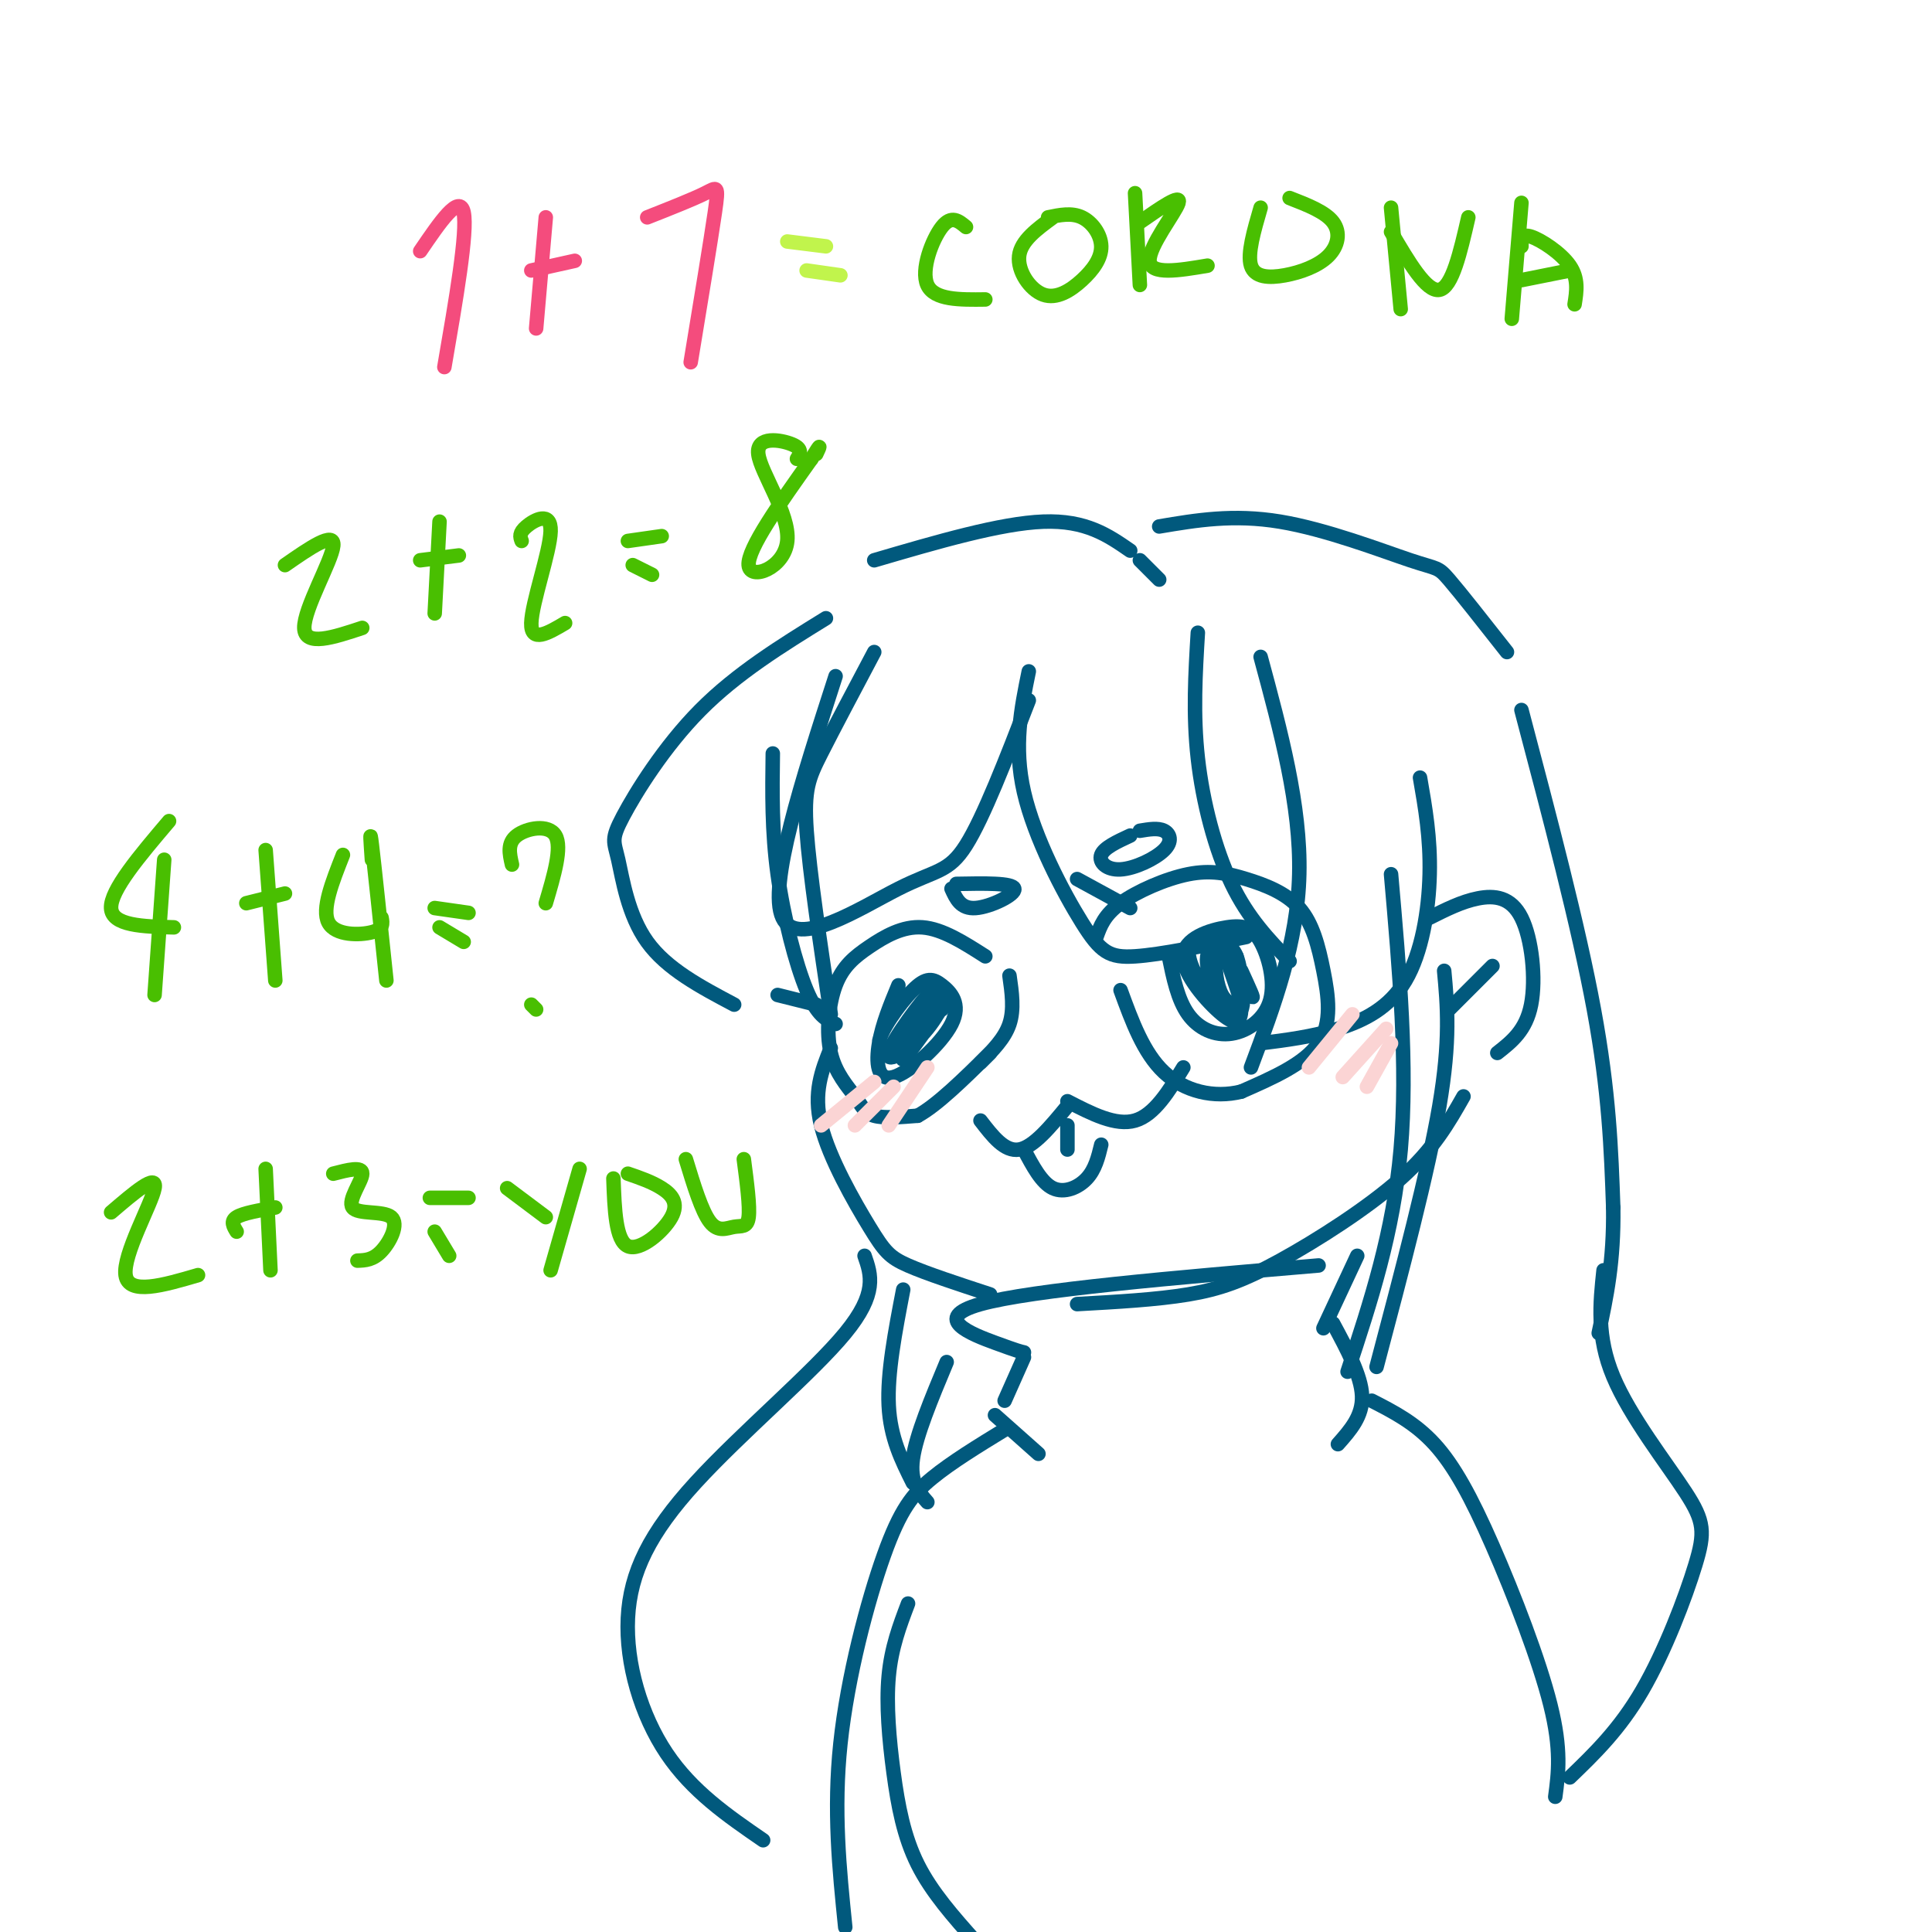 <svg viewBox='0 0 400 400' version='1.1' xmlns='http://www.w3.org/2000/svg' xmlns:xlink='http://www.w3.org/1999/xlink'><g fill='none' stroke='rgb(1,89,125)' stroke-width='3' stroke-linecap='round' stroke-linejoin='round'><path d='M181,135c-4.200,7.933 -8.400,15.867 -11,21c-2.600,5.133 -3.600,7.467 -3,16c0.600,8.533 2.800,23.267 5,38'/><path d='M172,217c-1.839,4.589 -3.679,9.179 -2,16c1.679,6.821 6.875,15.875 10,21c3.125,5.125 4.179,6.321 8,8c3.821,1.679 10.411,3.839 17,6'/><path d='M223,270c8.238,-0.458 16.476,-0.917 23,-2c6.524,-1.083 11.333,-2.792 19,-7c7.667,-4.208 18.190,-10.917 25,-17c6.810,-6.083 9.905,-11.542 13,-17'/><path d='M296,190c3.310,-1.667 6.619,-3.333 10,-4c3.381,-0.667 6.833,-0.333 9,4c2.167,4.333 3.048,12.667 2,18c-1.048,5.333 -4.024,7.667 -7,10'/><path d='M309,200c0.000,0.000 -9.000,9.000 -9,9'/><path d='M288,181c1.750,19.917 3.500,39.833 2,57c-1.500,17.167 -6.250,31.583 -11,46'/><path d='M299,201c0.667,7.167 1.333,14.333 -1,28c-2.333,13.667 -7.667,33.833 -13,54'/><path d='M187,267c-1.667,8.667 -3.333,17.333 -3,24c0.333,6.667 2.667,11.333 5,16'/><path d='M192,311c-1.833,-2.083 -3.667,-4.167 -3,-9c0.667,-4.833 3.833,-12.417 7,-20'/><path d='M171,128c-9.226,5.697 -18.453,11.394 -26,19c-7.547,7.606 -13.415,17.121 -16,22c-2.585,4.879 -1.888,5.121 -1,9c0.888,3.879 1.968,11.394 6,17c4.032,5.606 11.016,9.303 18,13'/><path d='M173,212c-1.889,-0.844 -3.778,-1.689 -6,-7c-2.222,-5.311 -4.778,-15.089 -6,-24c-1.222,-8.911 -1.111,-16.956 -1,-25'/><path d='M173,140c-7.024,21.720 -14.048,43.440 -11,50c3.048,6.560 16.167,-2.042 24,-6c7.833,-3.958 10.381,-3.274 14,-9c3.619,-5.726 8.310,-17.863 13,-30'/><path d='M213,139c-1.589,7.744 -3.179,15.488 -1,25c2.179,9.512 8.125,20.792 12,27c3.875,6.208 5.679,7.345 11,7c5.321,-0.345 14.161,-2.173 23,-4'/><path d='M267,199c-4.289,-4.444 -8.578,-8.889 -12,-16c-3.422,-7.111 -5.978,-16.889 -7,-26c-1.022,-9.111 -0.511,-17.556 0,-26'/><path d='M261,136c4.167,15.417 8.333,30.833 8,45c-0.333,14.167 -5.167,27.083 -10,40'/><path d='M261,216c5.339,-0.673 10.679,-1.345 16,-3c5.321,-1.655 10.625,-4.292 14,-10c3.375,-5.708 4.821,-14.488 5,-22c0.179,-7.512 -0.911,-13.756 -2,-20'/><path d='M181,116c13.083,-3.833 26.167,-7.667 35,-8c8.833,-0.333 13.417,2.833 18,6'/><path d='M236,116c0.000,0.000 4.000,4.000 4,4'/><path d='M240,109c7.679,-1.298 15.357,-2.595 25,-1c9.643,1.595 21.250,6.083 27,8c5.750,1.917 5.643,1.262 8,4c2.357,2.738 7.179,8.869 12,15'/><path d='M315,147c5.917,22.417 11.833,44.833 15,62c3.167,17.167 3.583,29.083 4,41'/><path d='M334,250c0.167,11.167 -1.417,18.583 -3,26'/><path d='M179,260c1.364,3.906 2.727,7.812 -4,16c-6.727,8.188 -21.545,20.659 -31,31c-9.455,10.341 -13.545,18.553 -14,28c-0.455,9.447 2.727,20.128 8,28c5.273,7.872 12.636,12.936 20,18'/><path d='M332,263c-0.729,6.856 -1.458,13.713 2,22c3.458,8.287 11.102,18.005 15,24c3.898,5.995 4.049,8.268 2,15c-2.049,6.732 -6.300,17.923 -11,26c-4.700,8.077 -9.850,13.038 -15,18'/><path d='M208,290c0.000,0.000 4.000,-9.000 4,-9'/><path d='M212,280c-0.644,-0.133 -1.289,-0.267 -6,-2c-4.711,-1.733 -13.489,-5.067 -3,-8c10.489,-2.933 40.244,-5.467 70,-8'/><path d='M281,260c0.000,0.000 -7.000,15.000 -7,15'/><path d='M276,274c2.917,5.417 5.833,10.833 6,15c0.167,4.167 -2.417,7.083 -5,10'/><path d='M206,293c0.000,0.000 9.000,8.000 9,8'/><path d='M284,290c4.488,2.298 8.976,4.595 13,9c4.024,4.405 7.583,10.917 12,21c4.417,10.083 9.690,23.738 12,33c2.310,9.262 1.655,14.131 1,19'/><path d='M208,296c-5.482,3.351 -10.964,6.702 -15,10c-4.036,3.298 -6.625,6.542 -10,16c-3.375,9.458 -7.536,25.131 -9,39c-1.464,13.869 -0.232,25.935 1,38'/><path d='M188,332c-1.726,4.548 -3.452,9.095 -4,15c-0.548,5.905 0.083,13.167 1,20c0.917,6.833 2.119,13.238 5,19c2.881,5.762 7.440,10.881 12,16'/><path d='M203,232c2.500,3.250 5.000,6.500 8,6c3.000,-0.500 6.500,-4.750 10,-9'/><path d='M221,228c5.000,2.583 10.000,5.167 14,4c4.000,-1.167 7.000,-6.083 10,-11'/><path d='M204,198c-4.443,-2.843 -8.887,-5.685 -13,-6c-4.113,-0.315 -7.896,1.899 -11,4c-3.104,2.101 -5.528,4.091 -7,8c-1.472,3.909 -1.993,9.739 -1,14c0.993,4.261 3.498,6.955 5,9c1.502,2.045 2.001,3.441 4,4c1.999,0.559 5.500,0.279 9,0'/><path d='M190,231c4.000,-2.167 9.500,-7.583 15,-13'/><path d='M227,194c0.812,-2.277 1.624,-4.553 5,-7c3.376,-2.447 9.315,-5.063 14,-6c4.685,-0.937 8.114,-0.193 12,1c3.886,1.193 8.227,2.835 11,6c2.773,3.165 3.977,7.852 5,13c1.023,5.148 1.864,10.757 -1,15c-2.864,4.243 -9.432,7.122 -16,10'/><path d='M257,226c-5.644,1.422 -11.756,-0.022 -16,-4c-4.244,-3.978 -6.622,-10.489 -9,-17'/><path d='M209,202c0.500,3.500 1.000,7.000 0,10c-1.000,3.000 -3.500,5.500 -6,8'/><path d='M186,204c-1.658,4.006 -3.316,8.012 -4,12c-0.684,3.988 -0.394,7.958 3,7c3.394,-0.958 9.892,-6.843 12,-11c2.108,-4.157 -0.176,-6.586 -2,-8c-1.824,-1.414 -3.190,-1.812 -6,1c-2.810,2.812 -7.064,8.834 -7,11c0.064,2.166 4.447,0.476 7,-2c2.553,-2.476 3.277,-5.738 4,-9'/><path d='M193,205c-1.816,1.679 -8.357,10.375 -9,13c-0.643,2.625 4.611,-0.822 8,-5c3.389,-4.178 4.912,-9.086 3,-7c-1.912,2.086 -7.261,11.168 -8,13c-0.739,1.832 3.130,-3.584 7,-9'/><path d='M194,210c1.333,-1.667 1.167,-1.333 1,-1'/><path d='M242,198c0.921,4.496 1.843,8.991 4,12c2.157,3.009 5.550,4.530 9,4c3.450,-0.530 6.958,-3.111 8,-7c1.042,-3.889 -0.382,-9.087 -2,-12c-1.618,-2.913 -3.431,-3.540 -7,-3c-3.569,0.540 -8.895,2.248 -9,6c-0.105,3.752 5.010,9.549 8,12c2.990,2.451 3.854,1.558 4,-1c0.146,-2.558 -0.427,-6.779 -1,-11'/><path d='M256,198c-2.178,-2.794 -7.122,-4.279 -9,-3c-1.878,1.279 -0.688,5.322 2,9c2.688,3.678 6.874,6.991 8,5c1.126,-1.991 -0.810,-9.286 -3,-12c-2.190,-2.714 -4.635,-0.846 -4,3c0.635,3.846 4.350,9.672 6,9c1.650,-0.672 1.236,-7.840 0,-11c-1.236,-3.160 -3.294,-2.312 -4,0c-0.706,2.312 -0.059,6.089 1,8c1.059,1.911 2.529,1.955 4,2'/><path d='M257,208c-0.381,-2.488 -3.333,-9.708 -3,-10c0.333,-0.292 3.952,6.345 5,8c1.048,1.655 -0.476,-1.673 -2,-5'/><path d='M197,184c0.956,2.111 1.911,4.222 5,4c3.089,-0.222 8.311,-2.778 8,-4c-0.311,-1.222 -6.156,-1.111 -12,-1'/><path d='M234,173c-2.724,1.262 -5.448,2.523 -6,4c-0.552,1.477 1.069,3.169 4,3c2.931,-0.169 7.174,-2.199 9,-4c1.826,-1.801 1.236,-3.372 0,-4c-1.236,-0.628 -3.118,-0.314 -5,0'/><path d='M169,208c0.000,0.000 -8.000,-2.000 -8,-2'/><path d='M234,188c0.000,0.000 -11.000,-6.000 -11,-6'/><path d='M212,238c1.822,3.444 3.644,6.889 6,8c2.356,1.111 5.244,-0.111 7,-2c1.756,-1.889 2.378,-4.444 3,-7'/><path d='M221,233c0.000,0.000 0.000,5.000 0,5'/></g>
<g fill='none' stroke='rgb(251,212,212)' stroke-width='3' stroke-linecap='round' stroke-linejoin='round'><path d='M181,224c0.000,0.000 -11.000,9.000 -11,9'/><path d='M185,225c0.000,0.000 -8.000,8.000 -8,8'/><path d='M192,221c0.000,0.000 -8.000,12.000 -8,12'/><path d='M280,210c0.000,0.000 -9.000,11.000 -9,11'/><path d='M287,213c0.000,0.000 -9.000,10.000 -9,10'/><path d='M288,216c0.000,0.000 -5.000,9.000 -5,9'/></g>
<g fill='none' stroke='rgb(244,76,125)' stroke-width='3' stroke-linecap='round' stroke-linejoin='round'><path d='M87,52c4.083,-6.000 8.167,-12.000 9,-8c0.833,4.000 -1.583,18.000 -4,32'/><path d='M113,45c0.000,0.000 -2.000,23.000 -2,23'/><path d='M110,56c0.000,0.000 9.000,-2.000 9,-2'/><path d='M134,45c4.733,-1.867 9.467,-3.733 12,-5c2.533,-1.267 2.867,-1.933 2,4c-0.867,5.933 -2.933,18.467 -5,31'/></g>
<g fill='none' stroke='rgb(193,244,76)' stroke-width='3' stroke-linecap='round' stroke-linejoin='round'><path d='M163,50c0.000,0.000 8.000,1.000 8,1'/><path d='M167,56c0.000,0.000 7.000,1.000 7,1'/></g>
<g fill='none' stroke='rgb(73,191,1)' stroke-width='3' stroke-linecap='round' stroke-linejoin='round'><path d='M200,47c-1.511,-1.267 -3.022,-2.533 -5,0c-1.978,2.533 -4.422,8.867 -3,12c1.422,3.133 6.711,3.067 12,3'/><path d='M218,45c-3.320,2.428 -6.640,4.856 -7,8c-0.360,3.144 2.241,7.003 5,8c2.759,0.997 5.678,-0.867 8,-3c2.322,-2.133 4.048,-4.536 4,-7c-0.048,-2.464 -1.871,-4.990 -4,-6c-2.129,-1.010 -4.565,-0.505 -7,0'/><path d='M235,40c0.000,0.000 1.000,19.000 1,19'/><path d='M236,46c4.311,-3.000 8.622,-6.000 8,-4c-0.622,2.000 -6.178,9.000 -6,12c0.178,3.000 6.089,2.000 12,1'/><path d='M261,43c-1.388,4.772 -2.775,9.544 -2,12c0.775,2.456 3.713,2.596 7,2c3.287,-0.596 6.923,-1.930 9,-4c2.077,-2.070 2.593,-4.877 1,-7c-1.593,-2.123 -5.297,-3.561 -9,-5'/><path d='M288,43c0.000,0.000 2.000,21.000 2,21'/><path d='M288,48c3.667,6.250 7.333,12.500 10,12c2.667,-0.500 4.333,-7.750 6,-15'/><path d='M315,42c0.000,0.000 -2.000,24.000 -2,24'/><path d='M315,51c-0.022,-1.333 -0.044,-2.667 2,-2c2.044,0.667 6.156,3.333 8,6c1.844,2.667 1.422,5.333 1,8'/><path d='M315,58c0.000,0.000 10.000,-2.000 10,-2'/><path d='M59,117c5.156,-3.578 10.311,-7.156 10,-4c-0.311,3.156 -6.089,13.044 -6,17c0.089,3.956 6.044,1.978 12,0'/><path d='M91,108c0.000,0.000 -1.000,19.000 -1,19'/><path d='M87,116c0.000,0.000 8.000,-1.000 8,-1'/><path d='M108,112c-0.304,-0.815 -0.607,-1.631 1,-3c1.607,-1.369 5.125,-3.292 5,1c-0.125,4.292 -3.893,14.798 -4,19c-0.107,4.202 3.446,2.101 7,0'/><path d='M130,112c0.000,0.000 7.000,-1.000 7,-1'/><path d='M131,117c0.000,0.000 4.000,2.000 4,2'/><path d='M165,95c0.636,-1.024 1.273,-2.048 -1,-3c-2.273,-0.952 -7.455,-1.833 -7,2c0.455,3.833 6.545,12.378 6,18c-0.545,5.622 -7.727,8.321 -8,5c-0.273,-3.321 6.364,-12.660 13,-22'/><path d='M168,95c2.333,-3.833 1.667,-2.417 1,-1'/><path d='M35,170c-6.083,7.167 -12.167,14.333 -12,18c0.167,3.667 6.583,3.833 13,4'/><path d='M34,178c0.000,0.000 -2.000,28.000 -2,28'/><path d='M55,176c0.000,0.000 2.000,27.000 2,27'/><path d='M51,187c0.000,0.000 8.000,-2.000 8,-2'/><path d='M71,177c-2.222,5.622 -4.444,11.244 -3,14c1.444,2.756 6.556,2.644 9,2c2.444,-0.644 2.222,-1.822 2,-3'/><path d='M77,178c-0.250,-3.583 -0.500,-7.167 0,-3c0.500,4.167 1.750,16.083 3,28'/><path d='M90,188c0.000,0.000 7.000,1.000 7,1'/><path d='M91,192c0.000,0.000 5.000,3.000 5,3'/><path d='M110,208c0.000,0.000 1.000,1.000 1,1'/><path d='M106,179c-0.511,-2.222 -1.022,-4.444 1,-6c2.022,-1.556 6.578,-2.444 8,0c1.422,2.444 -0.289,8.222 -2,14'/><path d='M23,251c4.800,-4.111 9.600,-8.222 9,-5c-0.600,3.222 -6.600,13.778 -6,18c0.600,4.222 7.800,2.111 15,0'/><path d='M55,242c0.000,0.000 1.000,21.000 1,21'/><path d='M49,255c-0.667,-1.083 -1.333,-2.167 0,-3c1.333,-0.833 4.667,-1.417 8,-2'/><path d='M69,243c3.013,-0.785 6.026,-1.569 6,0c-0.026,1.569 -3.089,5.493 -2,7c1.089,1.507 6.332,0.598 8,2c1.668,1.402 -0.238,5.115 -2,7c-1.762,1.885 -3.381,1.943 -5,2'/><path d='M89,248c0.000,0.000 8.000,0.000 8,0'/><path d='M90,255c0.000,0.000 3.000,5.000 3,5'/><path d='M105,246c0.000,0.000 8.000,6.000 8,6'/><path d='M120,242c0.000,0.000 -6.000,21.000 -6,21'/><path d='M127,244c0.232,6.435 0.464,12.869 3,14c2.536,1.131 7.375,-3.042 9,-6c1.625,-2.958 0.036,-4.702 -2,-6c-2.036,-1.298 -4.518,-2.149 -7,-3'/><path d='M142,240c1.643,5.393 3.286,10.786 5,13c1.714,2.214 3.500,1.250 5,1c1.500,-0.250 2.714,0.214 3,-2c0.286,-2.214 -0.357,-7.107 -1,-12'/></g>
</svg>